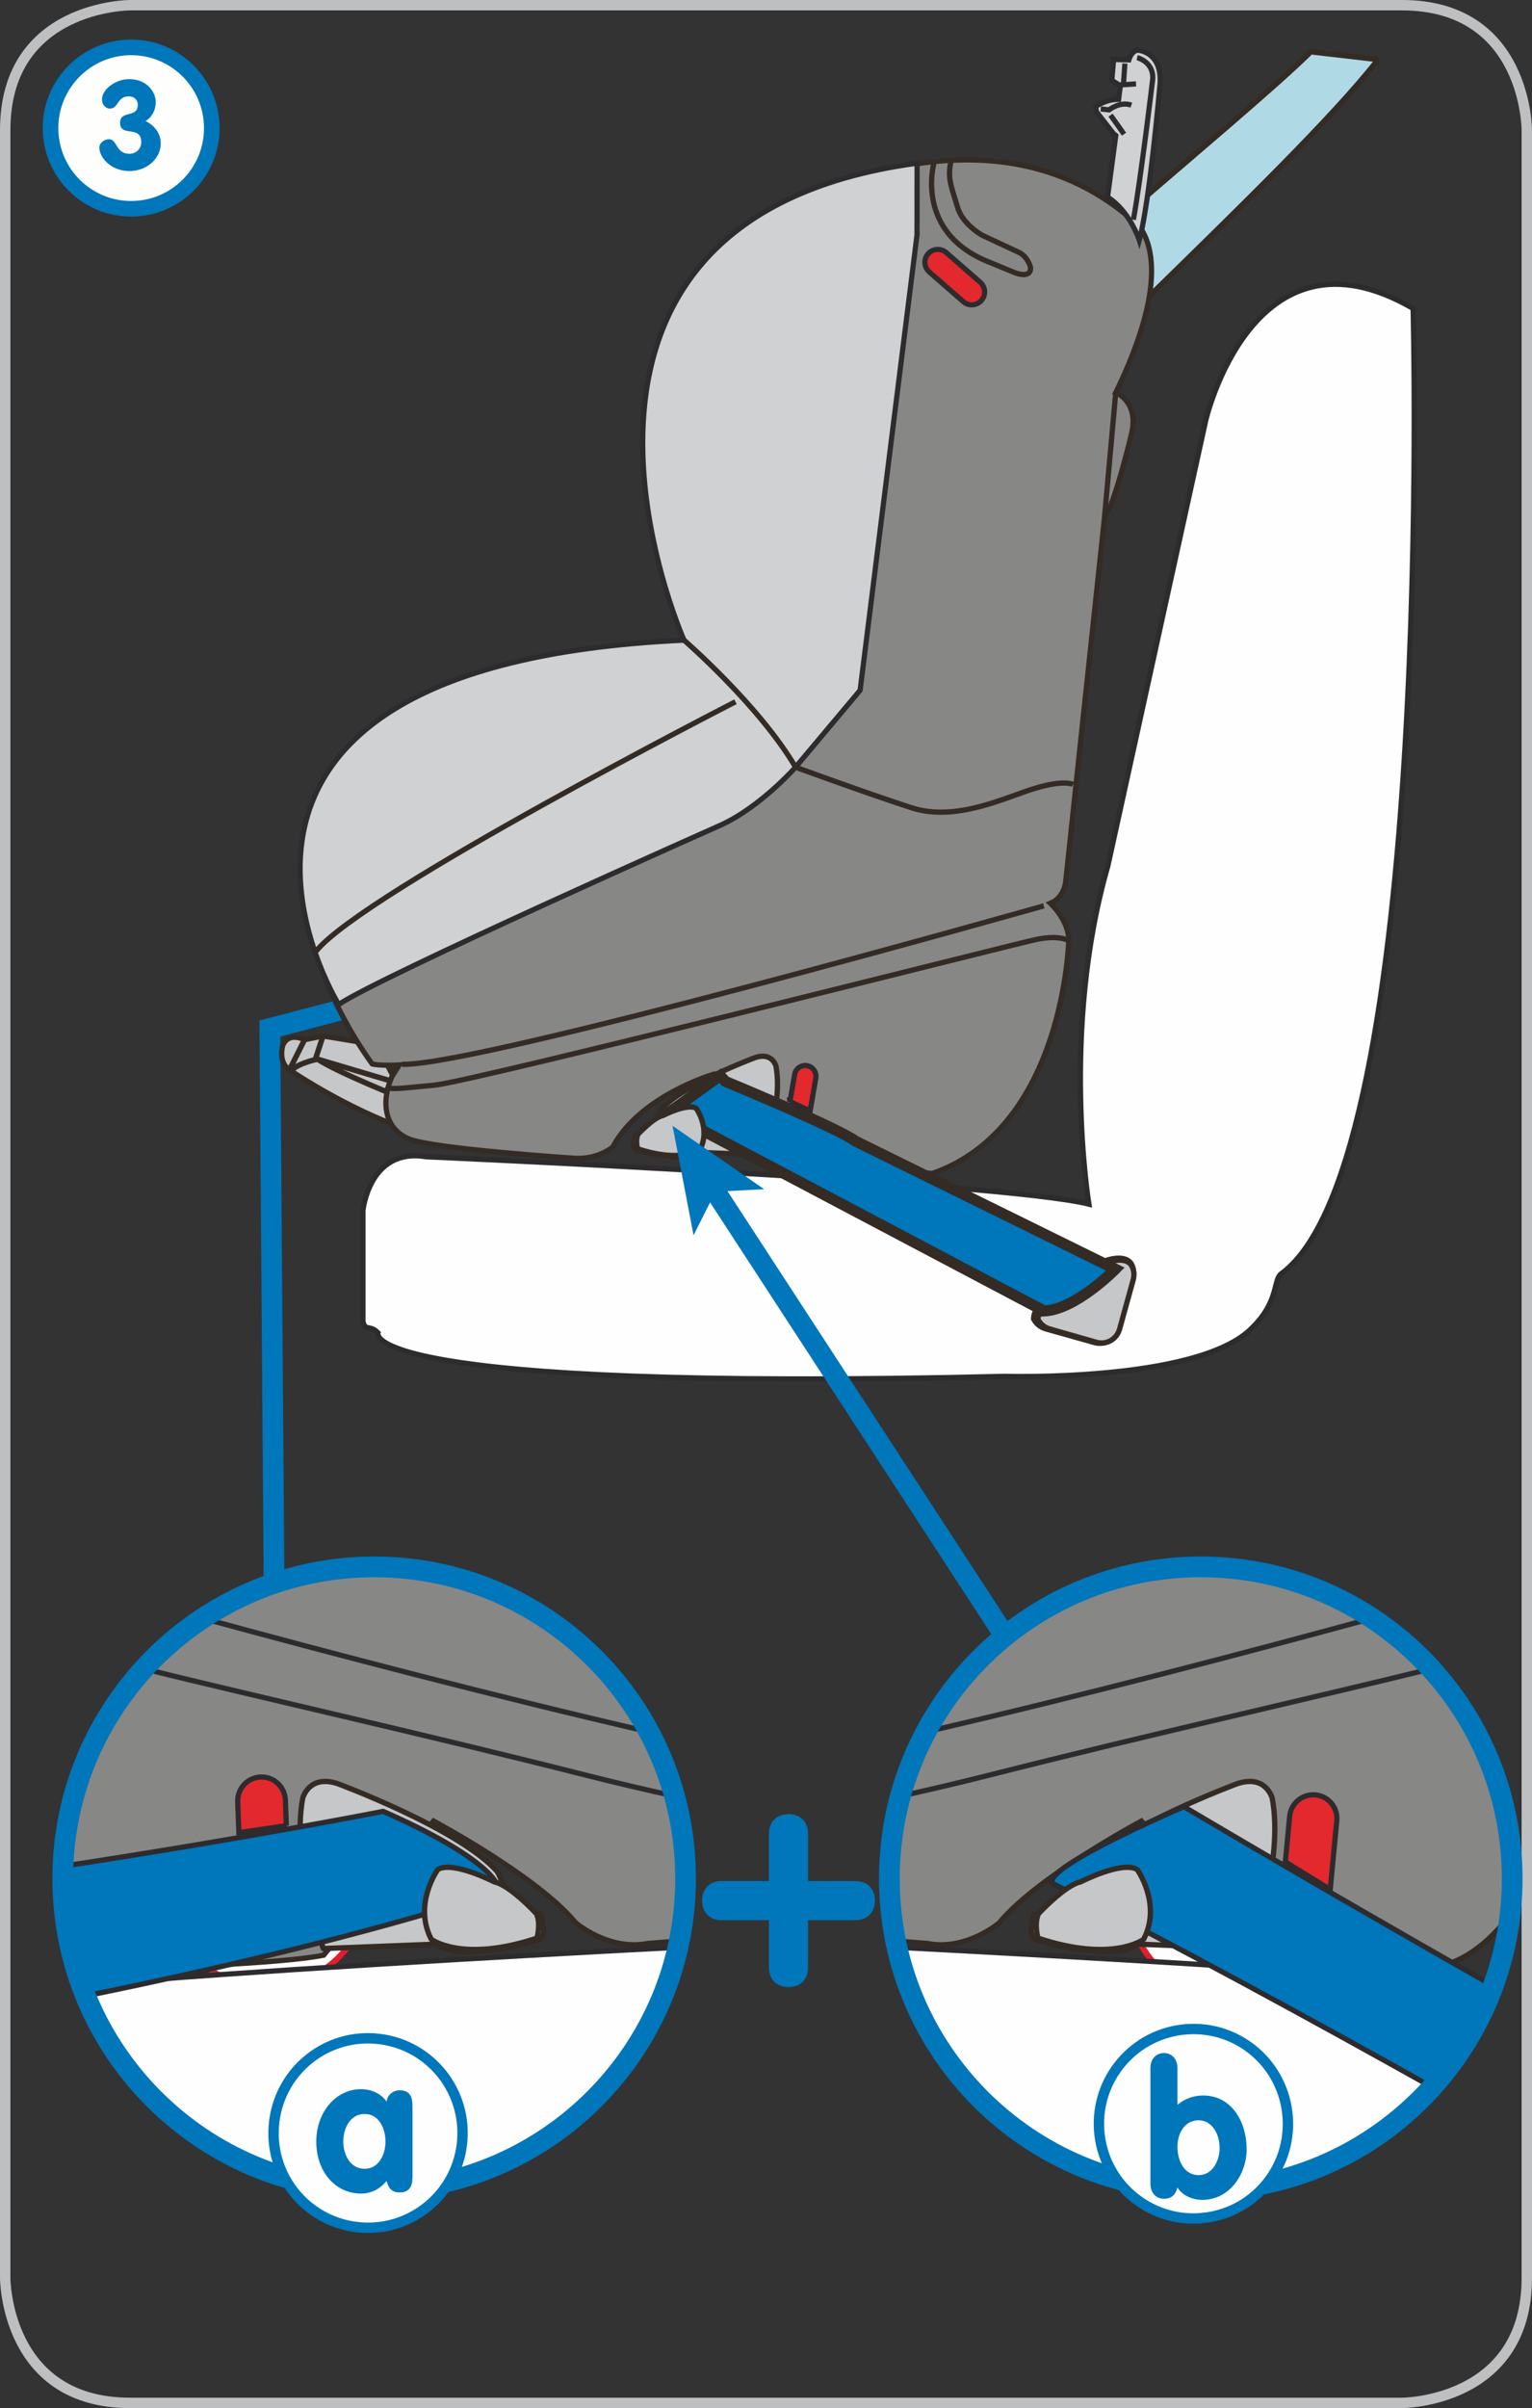 <?xml version="1.0" encoding="UTF-8"?>
<!DOCTYPE svg PUBLIC "-//W3C//DTD SVG 1.1//EN" "http://www.w3.org/Graphics/SVG/1.1/DTD/svg11.dtd">
<!-- Creator: CorelDRAW 2017 -->
<svg xmlns="http://www.w3.org/2000/svg" xml:space="preserve" width="51.975mm" height="81.625mm" version="1.1" style="shape-rendering:geometricPrecision; text-rendering:geometricPrecision; image-rendering:optimizeQuality; fill-rule:evenodd; clip-rule:evenodd"
viewBox="0 0 1179.9 1852.99"
 xmlns:xlink="http://www.w3.org/1999/xlink">
 <rect x="0" y="0" width="1179.9" height="1852.99" fill="#333333" stroke="none"/>
 <defs>
  <style type="text/css">
   <![CDATA[
    .str11 {stroke:#332B24;stroke-width:4.08;stroke-miterlimit:4}
    .str4 {stroke:#332B24;stroke-width:4.2;stroke-miterlimit:4}
    .str2 {stroke:#0076BB;stroke-width:15.96;stroke-miterlimit:4}
    .str13 {stroke:#332B24;stroke-width:8.41;stroke-miterlimit:4}
    .str0 {stroke:#0076BB;stroke-width:12.01;stroke-miterlimit:4}
    .str15 {stroke:#0076BB;stroke-width:7.98;stroke-miterlimit:4}
    .str1 {stroke:#BEBFC1;stroke-width:8.01;stroke-miterlimit:4}
    .str3 {stroke:#E21D2C;stroke-width:4.52;stroke-miterlimit:4}
    .str9 {stroke:#2D2B2D;stroke-width:3.99;stroke-miterlimit:4}
    .str7 {stroke:#332B24;stroke-width:3.99;stroke-miterlimit:4}
    .str5 {stroke:#2D2B2D;stroke-width:4.05;stroke-miterlimit:4}
    .str8 {stroke:#332B24;stroke-width:4.05;stroke-miterlimit:4}
    .str12 {stroke:#332B24;stroke-width:4.08;stroke-linecap:round;stroke-linejoin:round;stroke-miterlimit:4}
    .str10 {stroke:#332B24;stroke-width:4.2;stroke-linecap:round;stroke-linejoin:round;stroke-miterlimit:4}
    .str14 {stroke:#2D2B2D;stroke-width:3.99;stroke-linecap:round;stroke-linejoin:round;stroke-miterlimit:4}
    .str6 {stroke:#332B24;stroke-width:3.99;stroke-linecap:round;stroke-linejoin:round;stroke-miterlimit:4}
    .fil1 {fill:none;fill-rule:nonzero}
    .fil3 {fill:#FEFEFE;fill-rule:nonzero}
    .fil7 {fill:#CFD1D2;fill-rule:nonzero}
    .fil5 {fill:#C6C7C8;fill-rule:nonzero}
    .fil8 {fill:#898A8C;fill-rule:nonzero}
    .fil9 {fill:#E3282E;fill-rule:nonzero}
    .fil2 {fill:#0076BB;fill-rule:nonzero}
    .fil0 {fill:#FEFEFC;fill-rule:nonzero}
    .fil4 {fill:#B0D9E6;fill-rule:nonzero}
    .fil6 {fill:#878785;fill-rule:nonzero}
   ]]>
  </style>
 </defs>
 <g id="Слой_x0020_1">
  <path class="fil0" d="M101.02 160.66c34.29,0 62.1,-27.81 62.1,-62.1 0,-34.29 -27.8,-62.1 -62.1,-62.1 -34.29,0 -62.1,27.8 -62.1,62.1 0,34.29 27.8,62.1 62.1,62.1z"/>
  <path class="fil1 str0" d="M101.02 160.66c34.29,0 62.1,-27.81 62.1,-62.1 0,-34.29 -27.8,-62.1 -62.1,-62.1 -34.29,0 -62.1,27.8 -62.1,62.1 0,34.29 27.8,62.1 62.1,62.1z"/>
  <path class="fil2" d="M99.48 60.89c-10.68,0 -20.95,8.06 -20.95,15.55 0,3.57 2.32,7.11 6.24,7.11 6.54,0 5.28,-9.4 14.41,-9.4 4.33,0 6.92,2.78 6.92,6.43 0,10.68 -13.62,3.84 -13.62,13.95 0,11.33 16.32,1.44 16.32,14.87 0,5.09 -4.03,8.94 -9.02,8.94 -10.87,0 -9.34,-11.22 -15.85,-11.22 -3.46,0 -7.41,2.7 -7.41,6.43 0,7.6 8.83,18.06 23.07,18.06 13.65,0 24.22,-9.7 24.22,-21.22 0,-7.6 -4.82,-14.03 -11.74,-17.22 5.28,-3.35 7.87,-8.64 7.87,-14.71 0,-7.49 -6.62,-17.57 -20.46,-17.57z"/>
  <path class="fil1 str1" d="M100.11 4c0,0 -96.1,0 -96.1,96.1l0 1652.78c0,0 0,96.1 96.1,96.1l979.69 0c0,0 96.1,0 96.1,-96.1l0 -1652.78c0,0 0,-96.1 -96.1,-96.1l-979.69 0z"/>
  <polyline class="fil1 str2" points="461.12,725.26 207.84,791.41 211.95,1335.08 "/>
  <polygon class="fil2" points="515.63,711.03 447.01,762.46 457.04,726.32 430.63,699.71 "/>
  <path class="fil3" d="M956.62 1536.12c43,-5.29 73.2,-44.17 67.94,-87.01 -5.27,-42.93 -44.01,-73.43 -86.95,-68.15 -42.87,5.28 -73.25,44.29 -67.98,87.16 5.26,42.82 44.17,73.28 86.99,68.01z"/>
  <path class="fil1 str3" d="M956.62 1536.12c43,-5.29 73.2,-44.17 67.94,-87.01 -5.27,-42.93 -44.01,-73.43 -86.95,-68.15 -42.87,5.28 -73.25,44.29 -67.98,87.16 5.26,42.82 44.17,73.28 86.99,68.01z"/>
  <line class="fil1 str4" x1="440.81" y1="693.2" x2="425.74" y2= "691.68" />
  <path class="fil3" d="M962.62 1023.39c23.1,-21.6 17.46,-38.34 24.27,-43.36 118.42,-87.17 101.46,-742.65 101.46,-742.65 -123.35,-71.66 -159.79,86.35 -159.79,86.35l-75.37 342.73c-36.48,126.4 -14.57,260.1 -14.57,260.1 -68.05,-17.02 -510.48,-36.46 -510.48,-36.46 -43.74,-7.29 -48.62,41.33 -48.62,41.33l0 85.07c1.44,8.22 5.55,2.61 11.53,9.04 0,0 -19.57,45.52 483.09,33.55 0,0 145.58,4.4 188.48,-35.7z"/>
  <path class="fil1 str5" d="M962.62 1023.39c23.1,-21.6 17.46,-38.34 24.27,-43.36 118.42,-87.17 101.46,-742.65 101.46,-742.65 -123.35,-71.66 -159.79,86.35 -159.79,86.35l-75.37 342.73c-36.48,126.4 -14.57,260.1 -14.57,260.1 -68.05,-17.02 -510.48,-36.46 -510.48,-36.46 -43.74,-7.29 -48.62,41.33 -48.62,41.33l0 85.07c1.44,8.22 5.55,2.61 11.53,9.04 0,0 -19.57,45.52 483.09,33.55 0,0 145.58,4.4 188.48,-35.7z"/>
  <path class="fil4 str4" d="M1061.37 45.79c-68.87,88.4 -293.7,284.52 -347.07,363.03l0.73 12.16c0,0 29.83,-82.61 0,-111.77 18.08,-38.16 244.6,-219.46 294.48,-269.4l51.86 5.98z"/>
  <path class="fil5" d="M290.07 804l-41.3 -6.81 -14.25 2.88c0,0 -12.41,-6.52 -16.77,4.56 0,0 -3.75,12.56 5.18,18.58 0,0 52.4,35.83 103.3,49.72l-25.71 -49.13c0,0 -5.39,-10.48 -10.46,-19.79z"/>
  <path class="fil1 str6" d="M290.07 804l-41.3 -6.81 -14.25 2.88c0,0 -12.41,-6.52 -16.77,4.56 0,0 -3.75,12.56 5.18,18.58 0,0 52.4,35.83 103.3,49.72l-25.71 -49.13c0,0 -5.39,-10.48 -10.46,-19.79z"/>
  <path class="fil1 str4" d="M301.59 831.96l-57.11 -16.97c0,0 -18.18,3.8 -20.95,10.35"/>
  <line class="fil1 str4" x1="234.53" y1="800.07" x2="222.94" y2= "823.21" />
  <line class="fil1 str4" x1="248.77" y1="797.19" x2="243.06" y2= "814.57" />
  <path class="fil1 str4" d="M312.6 846.21c0,0 -52.02,-20.64 -68.12,-31.22"/>
  <path class="fil6" d="M537.41 510.34c0,0 -107.31,-197.81 36.54,-335.27 0,0 170.95,-110.4 293.62,-9.54 0,0 48.57,19.66 -8.27,136.61 0,0 17.8,6.57 12.29,31.06 0,0 -12.9,54.72 -20.93,64.86l-29.9 280.12c0,0 -0.83,12.45 -11.81,16.88 0,0 13.53,12.32 14.17,27.68 0,0 -2.92,144.71 -105.1,180.21l-103.59 -9.55 -64.37 -66.96c0,0 -56.96,16.37 -78.12,56.12 0,0 -11.19,9.92 -29.88,8.67 0,0 -108.03,-7.11 -127.02,-14.84 -18.99,-7.74 -21.84,-28.53 -13.15,-48.01l5.64 -8.93c0,0 -14.58,0.86 -20.85,-0.76 0,0 -91.96,-120.81 -27.79,-201.22 64.13,-80.4 126.55,-117.15 278.52,-107.13z"/>
  <path class="fil1 str7" d="M537.41 510.34c0,0 -107.31,-197.81 36.54,-335.27 0,0 170.95,-110.4 293.62,-9.54 0,0 48.57,19.66 -8.27,136.61 0,0 17.8,6.57 12.29,31.06 0,0 -12.9,54.72 -20.93,64.86l-29.9 280.12c0,0 -0.83,12.45 -11.81,16.88 0,0 13.53,12.32 14.17,27.68 0,0 -2.92,144.71 -105.1,180.21l-103.59 -9.55 -64.37 -66.96c0,0 -56.96,16.37 -78.12,56.12 0,0 -11.19,9.92 -29.88,8.67 0,0 -108.03,-7.11 -127.02,-14.84 -18.99,-7.74 -21.84,-28.53 -13.15,-48.01l5.64 -8.93c0,0 -14.58,0.86 -20.85,-0.76 0,0 -91.96,-120.81 -27.79,-201.22 64.13,-80.4 126.55,-117.15 278.52,-107.13z"/>
  <path class="fil1 str8" d="M803.93 697.02c0,0 -436.73,123.76 -494.24,121.94"/>
  <path class="fil1 str8" d="M824.81 724.84c0,0 -6.76,-6.15 -26.84,-1.91 -20.07,4.29 -434.49,109.38 -463.2,112.06 -28.71,2.66 -34.71,3.91 -36.86,0.82"/>
  <path class="fil7" d="M706.26 180.72l-43.83 350.44 -49.72 59.17c0,0 -27.02,30.71 -57.79,44.64 0,0 -263.82,117.08 -294.06,137.97 0,0 -160.92,-260.41 265.94,-280.35 0,0 -143.62,-323.14 179.52,-367.02l-0.07 55.15z"/>
  <path class="fil1 str9" d="M706.26 180.72l-43.83 350.44 -49.72 59.17c0,0 -27.02,30.71 -57.79,44.64 0,0 -263.82,117.08 -294.06,137.97 0,0 -160.92,-260.41 265.94,-280.35 0,0 -143.62,-323.14 179.52,-367.02l-0.07 55.15z"/>
  <path class="fil1 str8" d="M566.45 539.99c0,0 -287,146.99 -322.97,191.9"/>
  <path class="fil1 str8" d="M719.37 125.25c0,0 -15.99,54.55 44.35,77.2l17.55 7.26c0,0 13,5.37 12.41,-3.95 0,0 -1.98,-8.61 -9.67,-11.9l-27.68 -12.89c0,0 -15.18,-8.49 -18.91,-21.63 -3.72,-13.14 -8.37,-22.2 -4.89,-35.39"/>
  <path class="fil1 str8" d="M826.52 603.6c0,0 -6.75,-3.75 -29.17,2.92 -22.47,6.7 -60.62,26.22 -95.24,15.06 -34.6,-11.17 -89.4,-31.25 -89.4,-31.25 -28.03,-47.65 -85.91,-97.74 -85.91,-97.74"/>
  <path class="fil8 str10" d="M541.8 864.37c7.26,7.13 14.8,19.49 14.8,19.49l-14.8 -19.49z"/>
  <line class="fil1 str8" x1="859.3" y1="302.14" x2="850.66" y2= "398.07" />
  <path class="fil5" d="M871.12 972.27c1.91,3.36 2.53,7.42 1.4,11.45l-10.93 38.88c-2.25,8.01 -10.58,12.67 -18.61,10.42l-37.55 -10.56c-4.19,-1.17 -7.46,-4 -9.31,-7.53 0,0 -0.52,-8.39 9.32,-13.88 9.81,-5.54 44.5,-30.37 44.5,-30.37 0,0 15.43,-6.49 21.17,1.58z"/>
  <path class="fil1 str4" d="M871.12 972.27c1.91,3.36 2.53,7.42 1.4,11.45l-10.93 38.88c-2.25,8.01 -10.58,12.67 -18.61,10.42l-37.55 -10.56c-4.19,-1.17 -7.46,-4 -9.31,-7.53 0,0 -0.52,-8.39 9.32,-13.88 9.81,-5.54 44.5,-30.37 44.5,-30.37 0,0 15.43,-6.49 21.17,1.58z"/>
  <path class="fil5" d="M871.43 973.61c1.83,3.27 2.44,7.24 1.34,11.18l-10.5 37.91c-2.15,7.83 -10.15,12.36 -17.85,10.18l-36.09 -10.3c-4,-1.14 -7.14,-3.92 -8.9,-7.35 0,0 -0.52,-8.17 8.91,-13.53 9.45,-5.42 42.72,-29.65 42.72,-29.65 0,0 14.84,-6.33 20.37,1.56z"/>
  <path class="fil1 str11" d="M871.43 973.61c1.83,3.27 2.44,7.24 1.34,11.18l-10.5 37.91c-2.15,7.83 -10.15,12.36 -17.85,10.18l-36.09 -10.3c-4,-1.14 -7.14,-3.92 -8.9,-7.35 0,0 -0.52,-8.17 8.91,-13.53 9.45,-5.42 42.72,-29.65 42.72,-29.65 0,0 14.84,-6.33 20.37,1.56z"/>
  <path class="fil5" d="M581.96 813.66c0,0 -55.33,20.4 -72.84,40.06 0,0 -3.52,6.3 -3.76,11.63 -0.23,5.28 -14.06,7.1 -16.18,7.88 0,0 -3.25,10.02 1.08,11.61 0,0 35.88,10.7 46.3,1.87l51.69 2c0,0 14.7,-39.75 9.38,-68.27 0,0 -2.71,-10.88 -15.68,-6.78z"/>
  <path class="fil1 str12" d="M581.96 813.66c0,0 -55.33,20.4 -72.84,40.06 0,0 -3.52,6.3 -3.76,11.63 -0.23,5.28 -14.06,7.1 -16.18,7.88 0,0 -3.25,10.02 1.08,11.61 0,0 35.88,10.7 46.3,1.87l51.69 2c0,0 14.7,-39.75 9.38,-68.27 0,0 -2.71,-10.88 -15.68,-6.78z"/>
  <path class="fil2" d="M804.23 1008.82l-289.24 -152.67 39.74 -28.46 3.97 4.45c0,0 86.74,35.81 100.45,46.1l199.88 98.34c0,0 -30.34,31 -54.8,32.24z"/>
  <path class="fil1 str13" d="M804.23 1008.82l-289.24 -152.67 39.74 -28.46 3.97 4.45c0,0 86.74,35.81 100.45,46.1l199.88 98.34c0,0 -30.34,31 -54.8,32.24z"/>
  <path class="fil5" d="M491.25 872.91c0,0 12.1,-13.09 19.19,-14.49 0,0 18.83,-9.71 25.72,-5.64 0,0 11.35,15.71 2.97,31.75 0,0 -14.13,10.76 -48.09,-0.58 0,0 -1.83,-6.45 0.22,-11.04z"/>
  <path class="fil1 str12" d="M491.25 872.91c0,0 12.1,-13.09 19.19,-14.49 0,0 18.83,-9.71 25.72,-5.64 0,0 11.35,15.71 2.97,31.75 0,0 -14.13,10.76 -48.09,-0.58 0,0 -1.83,-6.45 0.22,-11.04z"/>
  <path class="fil3" d="M196.06 1528.45c-43,-5.27 -73.19,-44.18 -67.93,-87.02 5.26,-42.93 44,-73.42 86.94,-68.14 42.87,5.26 73.25,44.29 67.99,87.16 -5.26,42.84 -44.18,73.3 -87,68z"/>
  <path class="fil1 str3" d="M196.06 1528.45c-43,-5.27 -73.19,-44.18 -67.93,-87.02 5.26,-42.93 44,-73.42 86.94,-68.14 42.87,5.26 73.25,44.29 67.99,87.16 -5.26,42.84 -44.18,73.3 -87,68z"/>
  <path class="fil3" d="M62.73 1527.55c134.08,-11.14 314.46,-21.58 459.42,-29.14 -24.08,106.99 -119.69,186.94 -233.96,186.94l0 0c-103.65,0 -191.95,-65.75 -225.46,-157.8z"/>
  <path class="fil1 str14" d="M62.73 1527.55c134.08,-11.14 314.46,-21.58 459.42,-29.14"/>
  <path class="fil1 str9" d="M264.67 1496.27l3.91 -33.57c0,0 3.75,-14.81 13.73,-12.81 9.97,2.04 23.51,3.79 37.99,16.69"/>
  <path class="fil6" d="M523.21 1493.53l-24.35 1.91c-30.14,5.9 -55.47,-15.89 -55.47,-15.89 -29.24,-35.6 -109.48,-78.28 -109.48,-78.28l-84.63 103.21c-31.4,6.57 -137,10 -137,10 -24.42,-2.65 -45.06,-18.48 -62.33,-41.01 -1.06,-9.17 -1.63,-18.49 -1.63,-27.94l0 0c0,-132.5 107.39,-239.85 239.86,-239.85l0 0c132.44,0 239.82,107.35 239.82,239.85l0 0c0,16.44 -1.66,32.49 -4.81,47.99z"/>
  <path class="fil1 str7" d="M523.21 1493.53l-24.35 1.91c-30.14,5.9 -55.47,-15.89 -55.47,-15.89 -29.24,-35.6 -109.48,-78.28 -109.48,-78.28l-84.63 103.21c-31.4,6.57 -137,10 -137,10 -24.42,-2.65 -45.06,-18.48 -62.33,-41.01"/>
  <path class="fil1 str9" d="M156.21 1245.25c96.79,26.38 223.98,59.8 343.62,87.39"/>
  <path class="fil1 str9" d="M519.51 1382.06c-22.43,-4.91 -45.67,-10.37 -69.57,-16.42 -121.99,-30.89 -247.5,-58.98 -339.18,-81.52"/>
  <path class="fil5" d="M259.67 1372.36c0,0 93.66,34.51 123.32,67.79 0,0 5.95,10.64 6.36,19.66 0.36,8.98 23.78,12.04 27.37,13.38 0,0 5.47,16.93 -1.83,19.65 0,0 -60.75,18.09 -78.39,3.14l-87.49 3.39c0,0 -24.89,-67.3 -15.89,-115.57 0,0 4.58,-18.39 26.54,-11.44z"/>
  <path class="fil1 str12" d="M259.67 1372.36c0,0 93.66,34.51 123.32,67.79 0,0 5.95,10.64 6.36,19.66 0.36,8.98 23.78,12.04 27.37,13.38 0,0 5.47,16.93 -1.83,19.65 0,0 -60.75,18.09 -78.39,3.14l-87.49 3.39c0,0 -24.89,-67.3 -15.89,-115.57 0,0 4.58,-18.39 26.54,-11.44"/>
  <path class="fil2" d="M65.94 1535.84c89.82,-18.3 212.01,-45.99 314.6,-79.21 10.69,-3.44 -6.6,-28.26 -85.46,-62.82 0,0 -104.52,20.61 -246.55,42.17 -0.12,3.17 -0.21,6.35 -0.21,9.55l0 0c0,31.95 6.27,62.43 17.61,90.31z"/>
  <path class="fil1 str9" d="M65.94 1535.84c89.82,-18.3 212.01,-45.99 314.6,-79.21 10.69,-3.44 -6.6,-28.26 -85.46,-62.82 0,0 -104.52,20.61 -246.55,42.17"/>
  <path class="fil5" d="M413.21 1472.62c0,0 -20.49,-22.15 -32.49,-24.52 0,0 -31.85,-16.45 -43.53,-9.57 0,0 -19.2,26.6 -5,53.75 0,0 23.89,18.2 81.38,-0.94 0,0 3.07,-10.94 -0.37,-18.71z"/>
  <path class="fil1 str12" d="M413.21 1472.62c0,0 -20.49,-22.15 -32.49,-24.52 0,0 -31.85,-16.45 -43.53,-9.57 0,0 -19.2,26.6 -5,53.75 0,0 23.89,18.2 81.38,-0.94 0,0 3.07,-10.94 -0.37,-18.71"/>
  <path class="fil1 str2" d="M48.33 1445.53c0,132.43 107.39,239.83 239.86,239.83 132.45,0 239.82,-107.4 239.82,-239.83 0,-132.48 -107.38,-239.85 -239.82,-239.85 -132.48,0 -239.86,107.36 -239.86,239.85z"/>
  <path class="fil2" d="M622.32 1447.44l36.45 0c9.26,0 15.09,5.98 15.09,15.02 0,9.04 -5.84,15.09 -15.09,15.09l-36.45 0 0 36.45c0,9.04 -5.77,15.02 -15.02,15.02 -9.33,0 -15.09,-5.98 -15.09,-15.02l0 -36.45 -36.45 0c-9.26,0 -15.02,-6.05 -15.02,-15.09 0,-9.04 5.77,-15.02 15.02,-15.02l36.45 0 0 -36.45c0,-9.04 5.77,-15.02 15.09,-15.02 9.26,0 15.02,5.98 15.02,15.02l0 36.45z"/>
  <path class="fil3" d="M274.57 1713.69c-40.09,-4.94 -68.26,-41.21 -63.35,-81.16 4.9,-40.03 41.03,-68.47 81.09,-63.55 39.98,4.91 68.31,41.3 63.39,81.29 -4.91,39.93 -41.2,68.33 -81.13,63.42z"/>
  <path class="fil1 str15" d="M274.57 1713.69c-40.09,-4.94 -68.26,-41.21 -63.35,-81.16 4.9,-40.03 41.03,-68.47 81.09,-63.55 39.98,4.91 68.31,41.3 63.39,81.29 -4.91,39.93 -41.2,68.33 -81.13,63.42z"/>
  <path class="fil2" d="M317.7 1622.03c0,-5.37 0,-13.6 -9.95,-13.6 -5.08,0 -9.38,3.6 -10,8.69 -4.59,-6.51 -12.12,-9.55 -19.79,-9.55 -19.05,0 -34.37,17.49 -34.37,40.31 0,23.43 14.87,40.02 34.37,40.02 7.95,0 14.46,-3.32 19.79,-9.67 1.48,5.49 3.93,8.81 10,8.81 9.95,0 9.95,-8.23 9.95,-13.56l0 -51.45zm-53.3 25.85c0,-9.95 5.04,-21.22 16.47,-21.22 10.98,0 16.02,11.27 16.02,21.22 0,10 -5.2,20.97 -16.02,20.97 -11.26,0 -16.47,-10.98 -16.47,-20.97z"/>
  <path class="fil3" d="M1150.24 1527.55c-134.07,-11.14 -314.45,-21.58 -459.42,-29.14 24.09,106.99 119.69,186.94 233.96,186.94l0 0c103.65,0 191.95,-65.75 225.46,-157.8z"/>
  <path class="fil1 str14" d="M1150.24 1527.55c-134.07,-11.14 -314.45,-21.58 -459.42,-29.14"/>
  <path class="fil1 str9" d="M948.31 1496.27l-3.91 -33.57c0,0 -3.75,-14.81 -13.73,-12.81 -9.97,2.04 -23.51,3.79 -37.99,16.69"/>
  <path class="fil6" d="M689.76 1493.53l24.36 1.91c30.14,5.9 55.47,-15.89 55.47,-15.89 29.23,-35.6 109.47,-78.28 109.47,-78.28l84.63 103.21c31.4,6.57 137,10 137,10 24.42,-2.65 45.05,-18.48 62.32,-41 1.06,-9.17 1.63,-18.49 1.63,-27.95l0 0c0,-132.5 -107.39,-239.85 -239.86,-239.85l0 0c-132.44,0 -239.83,107.35 -239.83,239.85l0 0c0,16.44 1.66,32.48 4.81,47.99z"/>
  <path class="fil1 str7" d="M689.76 1493.53l24.36 1.91c30.14,5.9 55.47,-15.89 55.47,-15.89 29.23,-35.6 109.47,-78.28 109.47,-78.28l84.63 103.21c31.4,6.57 137,10 137,10 24.42,-2.65 45.05,-18.48 62.32,-41"/>
  <path class="fil1 str9" d="M1056.77 1245.25c-96.8,26.38 -224,59.81 -343.63,87.39"/>
  <path class="fil1 str9" d="M693.45 1382.07c22.44,-4.91 45.68,-10.37 69.59,-16.42 121.99,-30.89 247.5,-58.98 339.17,-81.52"/>
  <path class="fil5" d="M953.3 1372.36c0,0 -93.65,34.51 -123.31,67.79 0,0 -5.95,10.64 -6.36,19.66 -0.36,8.98 -23.77,12.04 -27.36,13.38 0,0 -5.48,16.93 1.83,19.65 0,0 60.75,18.09 78.38,3.14l87.49 3.39c0,0 24.88,-67.3 15.88,-115.57 0,0 -4.58,-18.39 -26.54,-11.44z"/>
  <path class="fil1 str12" d="M953.3 1372.36c0,0 -93.65,34.51 -123.31,67.79 0,0 -5.95,10.64 -6.36,19.66 -0.36,8.98 -23.77,12.04 -27.36,13.38 0,0 -5.48,16.93 1.83,19.65 0,0 60.75,18.09 78.38,3.14l87.49 3.39c0,0 24.88,-67.3 15.88,-115.57 0,0 -4.58,-18.39 -26.54,-11.44"/>
  <path class="fil2" d="M1102.99 1606.03c-90.72,-50.73 -201.64,-111.38 -290.95,-156 -10.05,-5.01 20.86,-25.28 99.74,-59.84 0,0 98.37,58.52 238.26,137.94 -10.65,29 -26.74,55.38 -47.04,77.89z"/>
  <path class="fil1 str9" d="M1102.99 1606.03c-90.72,-50.73 -201.64,-111.38 -290.95,-156 -10.05,-5.01 20.86,-25.28 99.74,-59.84 0,0 98.37,58.52 238.26,137.94"/>
  <path class="fil5" d="M799.77 1472.62c0,0 20.48,-22.15 32.48,-24.52 0,0 31.85,-16.45 43.53,-9.57 0,0 19.19,26.6 4.99,53.75 0,0 -23.88,18.2 -81.38,-0.94 0,0 -3.08,-10.94 0.38,-18.71z"/>
  <path class="fil1 str12" d="M799.77 1472.62c0,0 20.48,-22.15 32.48,-24.52 0,0 31.85,-16.45 43.53,-9.57 0,0 19.19,26.6 4.99,53.75 0,0 -23.88,18.2 -81.38,-0.94 0,0 -3.08,-10.94 0.38,-18.71"/>
  <path class="fil1 str2" d="M1164.64 1445.53c0,132.43 -107.39,239.83 -239.86,239.83 -132.44,0 -239.82,-107.4 -239.82,-239.83 0,-132.48 107.39,-239.85 239.82,-239.85 132.48,0 239.86,107.36 239.86,239.85z"/>
  <line class="fil1 str2" x1="548.74" y1="913.47" x2="776.82" y2= "1263.34" />
  <polygon class="fil2" points="517.97,866.28 588.5,915.07 551.04,917 534.16,950.49 "/>
  <path class="fil3" d="M928.04 1706.54c40.09,-4.91 68.26,-41.21 63.35,-81.16 -4.9,-40.02 -41.03,-68.47 -81.09,-63.55 -39.98,4.91 -68.31,41.3 -63.4,81.29 4.91,39.96 41.21,68.35 81.14,63.42z"/>
  <path class="fil1 str15" d="M928.04 1706.54c40.09,-4.91 68.26,-41.21 63.35,-81.16 -4.9,-40.02 -41.03,-68.47 -81.09,-63.55 -39.98,4.91 -68.31,41.3 -63.4,81.29 4.91,39.96 41.21,68.35 81.14,63.42z"/>
  <path class="fil2" d="M886.02 1680.37c0,6.92 4.3,11.55 10.4,11.55 5.78,0 9.1,-3.16 10.41,-8.69 3.89,6.39 11.96,9.55 19.05,9.55 20.97,0 34.25,-19.5 34.25,-39.16 0,-20.24 -11.1,-41.17 -33.51,-41.17 -7.21,0 -14.3,2.46 -19.79,7.21l0 -28.31c0,-6.96 -4.34,-11.55 -10.41,-11.55 -6.1,0 -10.4,4.59 -10.4,11.55l0 89.02zm20.81 -28.35c0,-10.08 5.2,-20.48 16.31,-20.48 10.86,0 16.18,11.39 16.18,21.22 0,9.67 -5.33,20.97 -16.18,20.97 -11.39,0 -16.31,-11.59 -16.31,-21.71z"/>
  <path class="fil7" d="M853.01 151.62l6.33 -47.39 -1.7 -1.34 -13.21 -16.87 -0.58 -4.01c0,0 7.88,-5.73 17.68,-5.52l1.32 -10.59 -6.56 -4.05 1.4 -16.05 11.72 0.29c0,0 2.07,-7.43 7.21,-7.43 0,0 18.71,1.2 16.78,26.22 0,0 -7.99,91 -15.95,119.95 0,0 -7.2,-22.31 -24.44,-33.21z"/>
  <path class="fil1 str9" d="M853.01 151.62l6.33 -47.39 -1.7 -1.34 -13.21 -16.87 -0.58 -4.01c0,0 7.88,-5.73 17.68,-5.52l1.32 -10.59 -6.56 -4.05 1.4 -16.05 11.72 0.29c0,0 2.07,-7.43 7.21,-7.43 0,0 18.71,1.2 16.78,26.22 0,0 -7.99,91 -15.95,119.95 0,0 -7.2,-22.31 -24.44,-33.21z"/>
  <line class="fil1 str9" x1="874.94" y1="64.53" x2="861.71" y2= "65.43" />
  <line class="fil1 str9" x1="866.37" y1="48.89" x2="865.28" y2= "64.32" />
  <path class="fil1 str9" d="M847.75 83.86l6.42 0.68c0,0 8.35,-6.75 17.16,-3.65"/>
  <line class="fil1 str9" x1="855.32" y1="88.58" x2="865.7" y2= "103.23" />
  <path class="fil1 str9" d="M875.79 44.34c0,0 12.68,3.07 12.02,16.28 0,0 -9.38,78.64 -14.91,108.45"/>
  <path class="fil9 str9" d="M608.4 847.65l3.61 -20.89c0.77,-4.5 5.07,-7.53 9.55,-6.74 4.5,0.77 7.51,5.05 6.75,9.55l-4.36 25.33 -15.55 -7.26z"/>
  <path class="fil9 str9" d="M989.92 1432.67l3.36 -35.13c0.98,-10.03 9.92,-17.39 19.89,-16.39 10.02,0.94 17.34,9.83 16.4,19.88l-5.08 52.92 -34.58 -21.27z"/>
  <path class="fil9 str9" d="M220.53 1404.82l-0.74 -19.76c-0.38,-10.15 -8.95,-18.08 -19.04,-17.68 -10.15,0.36 -18.04,8.88 -17.69,19.04l0.9 23.8 36.58 -5.41z"/>
  <path class="fil9" d="M715.74 209.32c-4.16,-3.6 -4.57,-9.88 -0.98,-13.98 3.58,-4.15 9.88,-4.57 14.02,-0.98l26.15 22.82c4.12,3.63 4.56,9.88 0.94,13.99 -3.6,4.13 -9.83,4.57 -13.98,0.94l-26.15 -22.79z"/>
  <path class="fil1 str9" d="M715.74 209.32c-4.16,-3.6 -4.57,-9.88 -0.98,-13.98 3.58,-4.15 9.88,-4.57 14.02,-0.98l26.15 22.82c4.12,3.63 4.56,9.88 0.94,13.99 -3.6,4.13 -9.83,4.57 -13.98,0.94l-26.15 -22.79z"/>
 </g>
</svg>
